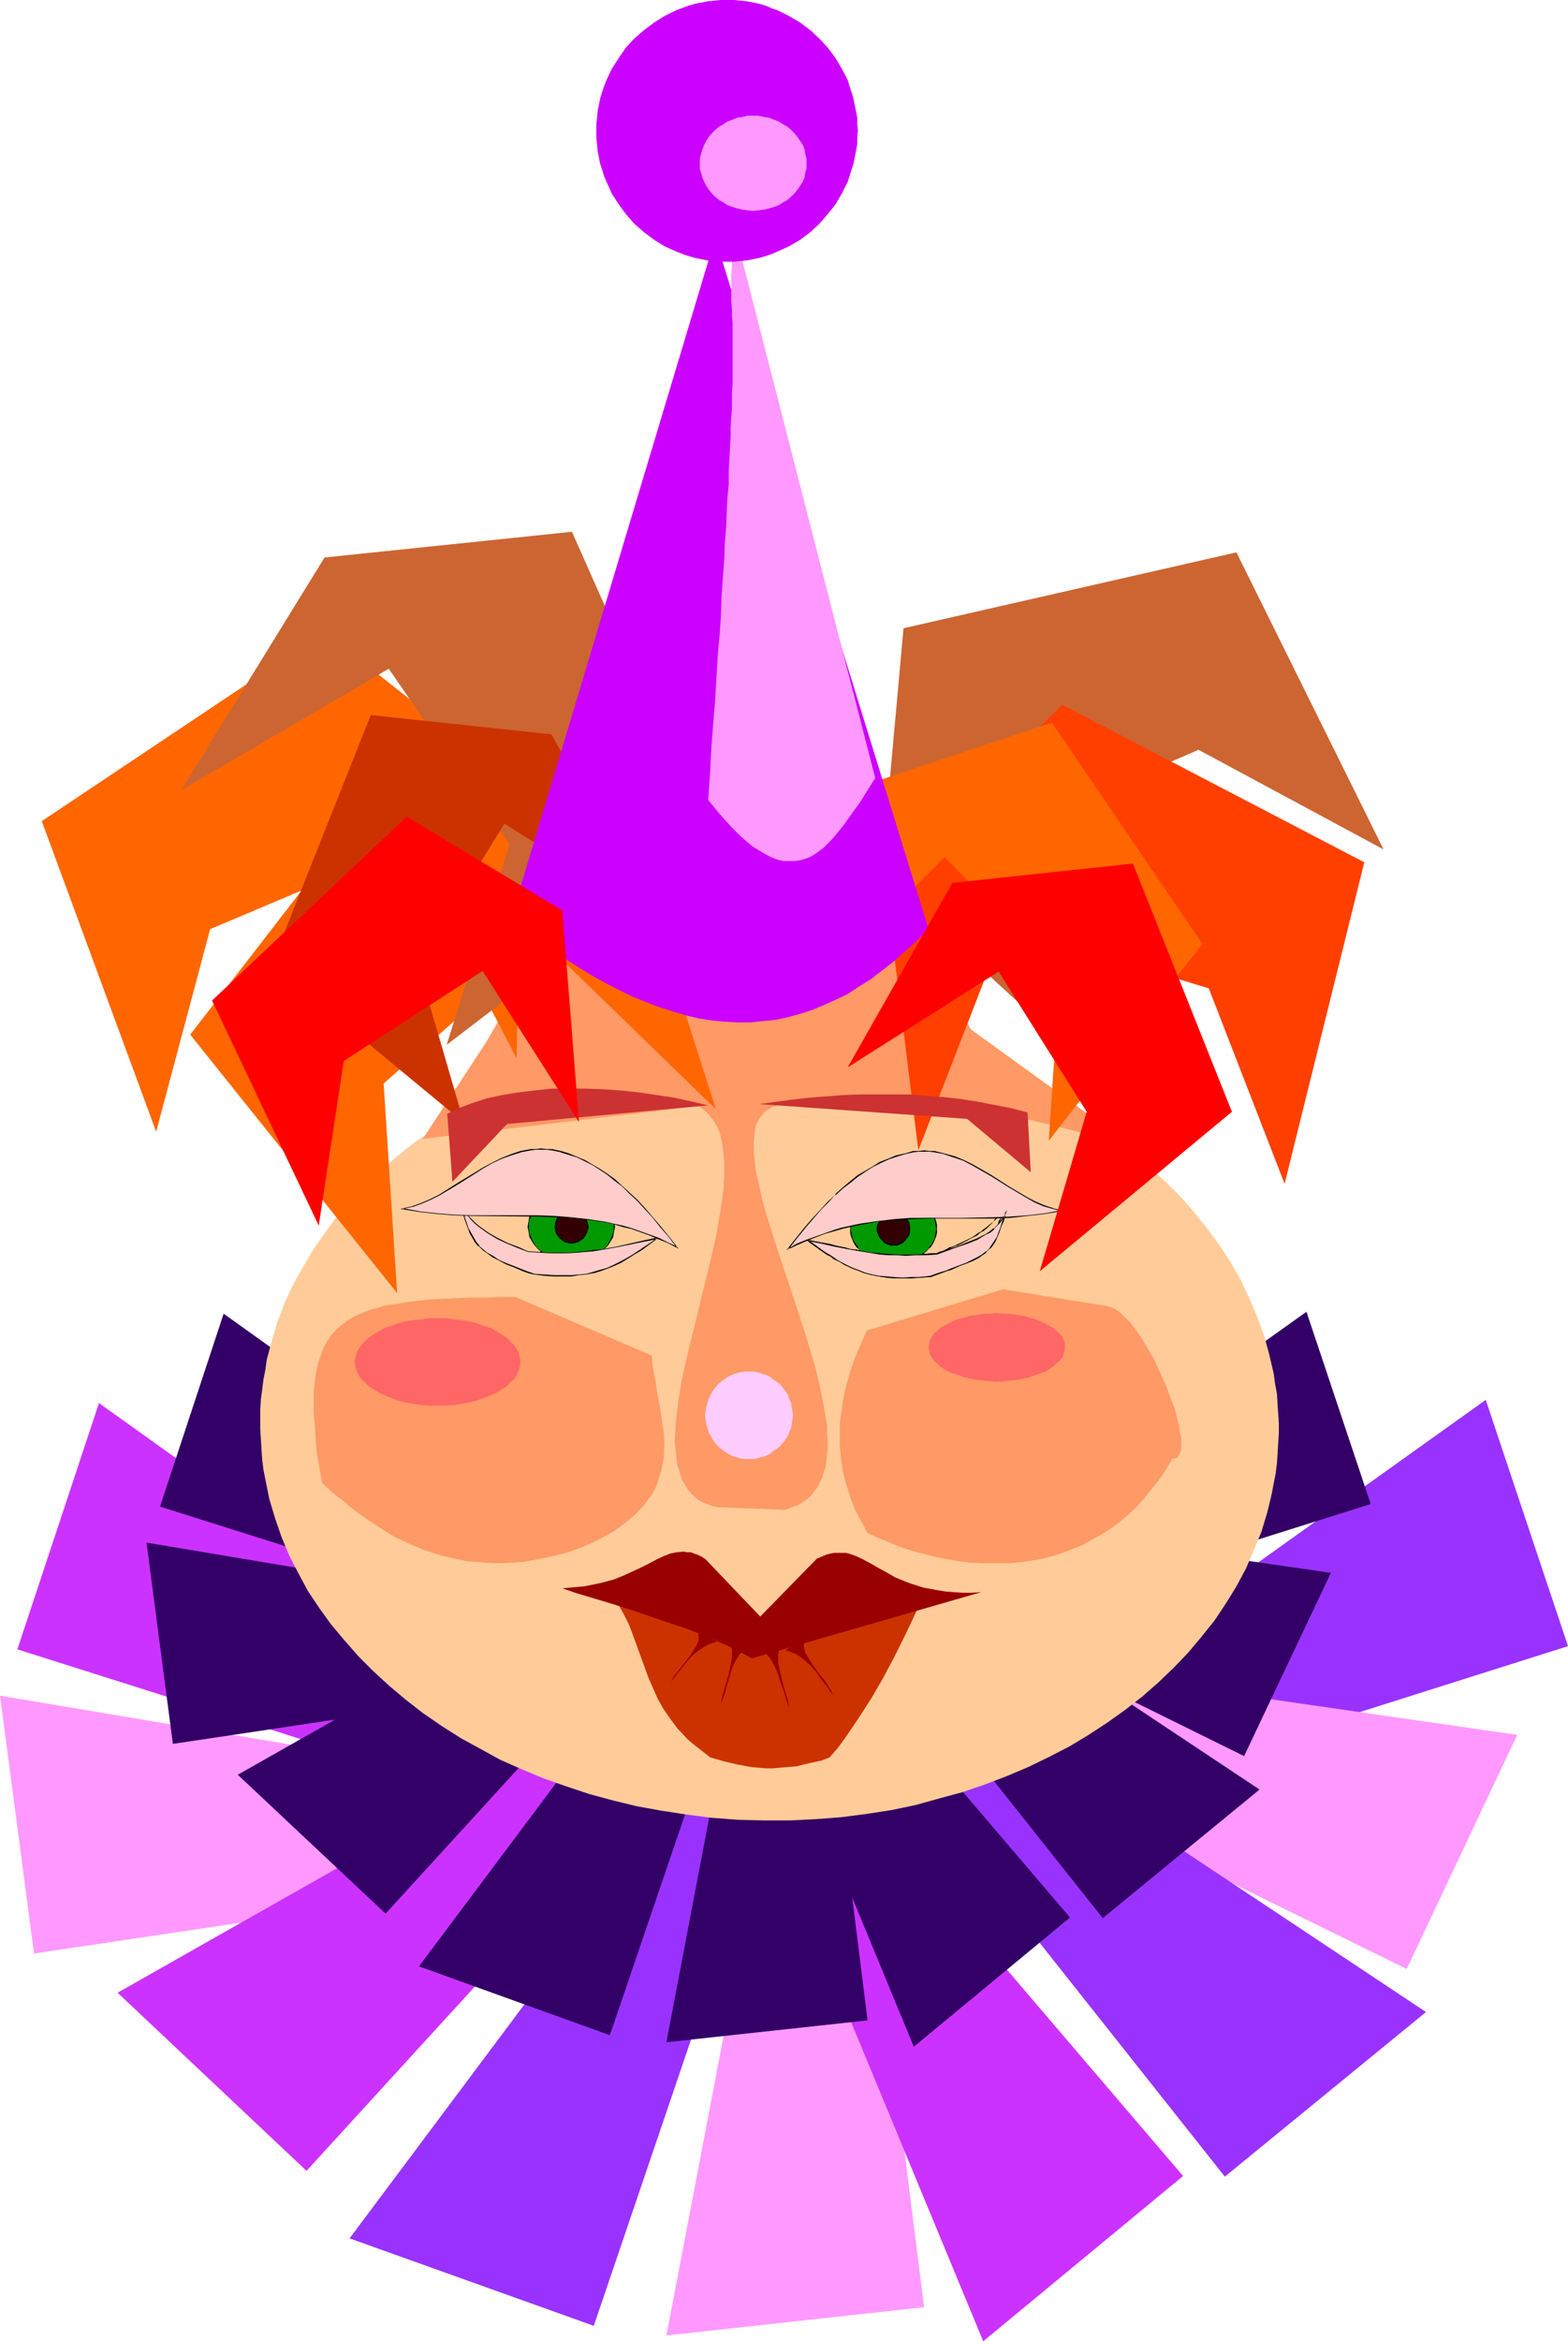 <?xml version="1.0" encoding="UTF-8" standalone="no"?>
<svg
   version="1.0"
   width="104.324mm"
   height="155.668mm"
   id="svg70"
   sodipodi:docname="Clown 71.wmf"
   xmlns:inkscape="http://www.inkscape.org/namespaces/inkscape"
   xmlns:sodipodi="http://sodipodi.sourceforge.net/DTD/sodipodi-0.dtd"
   xmlns="http://www.w3.org/2000/svg"
   xmlns:svg="http://www.w3.org/2000/svg">
  <sodipodi:namedview
     id="namedview70"
     pagecolor="#ffffff"
     bordercolor="#000000"
     borderopacity="0.25"
     inkscape:showpageshadow="2"
     inkscape:pageopacity="0.0"
     inkscape:pagecheckerboard="0"
     inkscape:deskcolor="#d1d1d1"
     inkscape:document-units="mm" />
  <defs
     id="defs1">
    <pattern
       id="WMFhbasepattern"
       patternUnits="userSpaceOnUse"
       width="6"
       height="6"
       x="0"
       y="0" />
  </defs>
  <path
     style="fill:#cc32ff;fill-opacity:1;fill-rule:evenodd;stroke:none"
     d="M 145.276,438.558 24.886,352.592 4.363,414.481 135.095,455.849 Z"
     id="path1" />
  <path
     style="fill:#9932ff;fill-opacity:1;fill-rule:evenodd;stroke:none"
     d="m 253.223,437.75 120.39,-85.966 20.684,61.889 -130.732,41.367 z"
     id="path2" />
  <path
     style="fill:#9932ff;fill-opacity:1;fill-rule:evenodd;stroke:none"
     d="M 176.464,444.052 87.909,562.499 149.316,584.475 193.432,454.717 Z"
     id="path3" />
  <path
     style="fill:#ff99ff;fill-opacity:1;fill-rule:evenodd;stroke:none"
     d="M 145.922,450.678 0,426.116 8.565,490.914 144.145,470.715 Z"
     id="path4" />
  <path
     style="fill:#ff99ff;fill-opacity:1;fill-rule:evenodd;stroke:none"
     d="M 235.124,414.804 381.531,435.973 353.736,494.792 230.599,434.357 Z"
     id="path5" />
  <path
     style="fill:#ff99ff;fill-opacity:1;fill-rule:evenodd;stroke:none"
     d="m 195.371,441.467 -27.795,145.432 64.8,-7.11 -17.129,-136.06 z"
     id="path6" />
  <path
     style="fill:#cc32ff;fill-opacity:1;fill-rule:evenodd;stroke:none"
     d="M 158.365,427.732 29.572,500.771 77.082,545.532 169.515,444.376 Z"
     id="path7" />
  <path
     style="fill:#9932ff;fill-opacity:1;fill-rule:evenodd;stroke:none"
     d="m 235.285,423.692 123.299,81.927 -50.58,41.367 -85.162,-107.458 z"
     id="path8" />
  <path
     style="fill:#cc32ff;fill-opacity:1;fill-rule:evenodd;stroke:none"
     d="m 190.685,451.809 56.559,136.544 50.257,-41.529 -89.04,-104.226 z"
     id="path9" />
  <path
     style="fill:#320066;fill-opacity:1;fill-rule:evenodd;stroke:none"
     d="M 150.285,397.353 56.236,330.131 40.238,378.608 142.205,410.765 Z"
     id="path10" />
  <path
     style="fill:#320066;fill-opacity:1;fill-rule:evenodd;stroke:none"
     d="m 234.477,396.706 94.05,-67.06 16.16,48.316 -102.129,32.157 z"
     id="path11" />
  <path
     style="fill:#320066;fill-opacity:1;fill-rule:evenodd;stroke:none"
     d="m 174.525,401.716 -69.164,92.43 47.994,17.29 34.582,-101.479 z"
     id="path12" />
  <path
     style="fill:#320066;fill-opacity:1;fill-rule:evenodd;stroke:none"
     d="M 150.77,406.725 36.844,387.657 43.47,438.235 149.316,422.399 Z"
     id="path13" />
  <path
     style="fill:#320066;fill-opacity:1;fill-rule:evenodd;stroke:none"
     d="m 220.418,378.77 114.249,16.482 -21.816,46.053 -95.989,-47.346 z"
     id="path14" />
  <path
     style="fill:#320066;fill-opacity:1;fill-rule:evenodd;stroke:none"
     d="m 189.23,399.615 -21.654,113.599 50.58,-5.494 -13.251,-106.327 z"
     id="path15" />
  <path
     style="fill:#320066;fill-opacity:1;fill-rule:evenodd;stroke:none"
     d="M 160.466,388.95 59.791,445.991 96.958,480.895 169.192,401.877 Z"
     id="path16" />
  <path
     style="fill:#320066;fill-opacity:1;fill-rule:evenodd;stroke:none"
     d="m 220.418,385.718 96.312,63.99 -39.43,32.318 -66.578,-83.866 z"
     id="path17" />
  <path
     style="fill:#320066;fill-opacity:1;fill-rule:evenodd;stroke:none"
     d="m 185.675,407.533 44.116,106.812 39.268,-32.48 -69.487,-81.442 z"
     id="path18" />
  <path
     style="fill:#ffcc99;fill-opacity:1;fill-rule:evenodd;stroke:none"
     d="m 65.447,356.793 v 2.424 l 0.162,2.585 0.162,2.585 0.162,2.424 0.323,2.585 0.485,2.424 0.97,4.848 1.454,4.848 1.616,4.686 1.939,4.686 2.262,4.363 2.424,4.525 2.909,4.363 2.909,4.04 3.394,4.04 3.555,4.04 3.717,3.717 4.04,3.717 4.04,3.393 4.363,3.393 4.686,3.232 4.848,3.07 5.01,2.747 5.01,2.747 5.494,2.424 5.494,2.262 5.494,1.939 5.817,1.939 5.979,1.616 5.979,1.454 6.302,1.131 6.302,0.97 6.302,0.808 6.464,0.485 6.625,0.162 h 6.625 l 6.464,-0.323 6.302,-0.485 6.302,-0.808 6.302,-0.97 6.141,-1.293 5.817,-1.616 5.979,-1.616 5.656,-1.939 5.494,-2.101 5.333,-2.262 5.333,-2.585 5.01,-2.585 4.848,-2.909 4.686,-3.07 4.525,-3.232 4.363,-3.393 4.04,-3.555 3.878,-3.717 3.555,-3.717 3.394,-4.04 3.232,-4.04 2.909,-4.363 2.586,-4.201 2.424,-4.525 1.939,-4.525 1.939,-4.686 1.454,-4.848 1.131,-4.686 0.485,-2.585 0.485,-2.424 0.323,-2.585 0.162,-2.424 0.162,-2.585 0.162,-2.585 v -2.424 l -0.162,-2.585 -0.162,-2.424 -0.162,-2.585 -0.485,-2.585 -0.323,-2.424 -1.131,-4.848 -1.293,-4.686 -1.778,-4.848 -1.939,-4.525 -2.101,-4.525 -2.586,-4.525 -2.747,-4.201 -3.07,-4.201 -3.232,-4.04 -3.555,-4.04 -3.717,-3.717 -4.04,-3.555 -4.202,-3.555 -4.363,-3.393 -4.686,-3.07 -4.686,-3.07 -5.01,-2.909 -5.171,-2.585 -5.333,-2.424 -5.494,-2.262 -5.656,-2.101 -5.656,-1.778 -5.979,-1.778 -6.141,-1.293 -6.141,-1.293 -6.302,-0.97 -6.302,-0.646 -6.464,-0.485 -6.625,-0.323 -6.625,0.162 -6.464,0.323 -6.302,0.485 -6.302,0.808 -6.302,0.97 -6.141,1.293 -5.979,1.454 -5.817,1.616 -5.656,1.939 -5.494,2.262 -5.494,2.262 -5.171,2.424 -5.171,2.747 -4.848,2.909 -4.686,3.07 -4.525,3.07 -4.202,3.393 -4.04,3.555 -3.878,3.717 -3.717,3.878 -3.394,3.878 -3.07,4.201 -2.909,4.201 -2.586,4.363 -2.424,4.363 -2.101,4.525 -1.778,4.686 -1.454,4.848 -1.293,4.848 -0.323,2.424 -0.485,2.424 -0.323,2.585 -0.323,2.424 -0.162,2.585 z"
     id="path19" />
  <path
     style="fill:#000000;fill-opacity:1;fill-rule:evenodd;stroke:none"
     d="m 224.782,304.438 h -0.808 l -0.162,0.162 h -0.323 -0.162 -0.162 l -0.162,0.162 h -0.162 l -0.162,0.162 h -0.162 l -0.323,0.162 -0.162,0.323 -0.323,0.323 -0.485,0.485 -0.162,0.323 -0.162,0.162 v 0.162 l -0.162,0.162 -0.162,0.162 v 0.323 0.162 0.323 l -0.162,0.162 v 0.646 h 0.323 v -0.646 -0.162 -0.323 l 0.162,-0.162 v -0.162 l 0.162,-0.162 v -0.162 l 0.162,-0.162 v -0.162 l 0.162,-0.485 0.485,-0.323 v -0.162 l 0.162,-0.162 0.323,-0.162 0.162,-0.162 h 0.162 l 0.162,-0.162 0.323,-0.162 h 0.162 0.162 l 0.162,-0.162 h 0.162 0.162 0.808 z"
     id="path20" />
  <path
     style="fill:#000000;fill-opacity:1;fill-rule:evenodd;stroke:none"
     d="m 220.418,308.801 v 0.485 l 0.162,0.162 v 0.323 0.162 0.323 l 0.162,0.162 0.162,0.162 v 0.162 l 0.162,0.162 v 0.162 l 0.485,0.485 0.162,0.162 0.162,0.162 h 0.162 l 0.162,0.323 0.323,0.162 h 0.162 l 0.323,0.323 h 0.162 0.162 l 0.162,0.162 h 0.323 0.485 l 0.323,0.162 h 0.162 v -0.323 0 h -0.485 -0.485 l -0.162,-0.162 h -0.162 -0.323 v -0.162 l -0.485,-0.162 h -0.162 l -0.162,-0.162 -0.323,-0.323 -0.162,-0.162 v 0 l -0.162,-0.162 -0.323,-0.485 -0.162,-0.162 v -0.162 l -0.162,-0.162 v -0.162 l -0.162,-0.162 v -0.162 l -0.162,-0.162 v -0.323 -0.162 -0.485 z"
     id="path21" />
  <path
     style="fill:#000000;fill-opacity:1;fill-rule:evenodd;stroke:none"
     d="m 224.782,313.002 v 0 l 0.162,-0.162 h 0.485 0.323 l 0.162,-0.162 h 0.162 0.323 l 0.323,-0.323 0.323,-0.162 0.323,-0.323 0.162,-0.162 0.323,-0.162 v -0.162 l 0.162,-0.162 0.162,-0.162 v -0.162 l 0.162,-0.162 0.162,-0.323 0.162,-0.162 v -0.485 l 0.162,-0.323 v -0.323 -0.323 0 h -0.162 v 0 l -0.162,0.162 v 0.485 0.162 l -0.162,0.485 v 0.162 l -0.323,0.323 v 0.162 l -0.162,0.162 v 0.162 l -0.162,0.162 -0.162,0.162 v 0.162 h -0.162 l -0.485,0.485 -0.323,0.162 -0.323,0.162 -0.162,0.162 h -0.162 -0.323 l -0.162,0.162 h -0.646 -0.162 0.162 z"
     id="path22" />
  <path
     style="fill:#000000;fill-opacity:1;fill-rule:evenodd;stroke:none"
     d="m 228.822,308.801 v 0 -0.323 -0.485 l -0.162,-0.323 -0.162,-0.646 -0.162,-0.162 v -0.162 l -0.162,-0.162 -0.323,-0.485 -0.808,-0.97 -0.323,-0.162 -0.162,-0.162 h -0.162 l -0.323,-0.162 h -0.162 -0.323 -0.162 l -0.162,-0.162 h -0.485 v 0.323 h 0.485 0.162 0.162 l 0.323,0.162 h 0.162 0.162 l 0.162,0.162 0.162,0.162 0.323,0.162 0.808,0.646 0.323,0.646 v 0.162 l 0.162,0.162 0.162,0.162 0.162,0.485 v 0.323 0.485 l 0.162,0.323 v 0 z"
     id="path23" />
  <path
     style="fill:#000000;fill-opacity:1;fill-rule:evenodd;stroke:none"
     d="m 203.128,311.871 h 0.808 l 0.808,0.323 4.363,0.808 0.97,0.162 0.808,0.162 0.808,0.162 0.97,0.323 0.808,0.162 0.97,0.162 0.808,0.162 1.939,0.323 0.97,0.162 0.97,0.162 h 0.97 l 1.131,0.162 0.97,0.162 h 1.131 0.97 l 1.293,0.162 h 3.394 1.293 1.131 l 1.454,-0.162 h 1.293 1.454 v -0.323 h -1.454 l -1.293,0.162 h -1.454 -1.131 l -1.293,0.162 h -3.394 l -1.293,-0.162 h -0.97 l -1.131,-0.162 -0.97,-0.162 h -1.131 l -0.97,-0.162 -0.97,-0.162 h -0.97 l -1.939,-0.485 h -0.808 l -0.97,-0.162 -0.808,-0.323 -0.97,-0.162 -0.808,-0.162 -0.808,-0.162 -0.97,-0.323 -4.363,-0.808 -0.808,-0.162 -0.808,-0.162 z"
     id="path24" />
  <path
     style="fill:#000000;fill-opacity:1;fill-rule:evenodd;stroke:none"
     d="m 235.77,315.264 0.485,-0.485 0.646,-0.162 0.646,-0.323 0.646,-0.162 0.646,-0.323 0.646,-0.323 0.646,-0.323 0.646,-0.162 1.939,-0.97 0.646,-0.323 0.485,-0.323 0.646,-0.323 0.646,-0.323 0.646,-0.323 0.485,-0.485 0.485,-0.323 0.646,-0.323 0.97,-0.808 0.485,-0.485 0.485,-0.485 0.485,-0.485 0.485,-0.485 0.485,-0.485 0.323,-0.485 0.323,-0.485 0.485,-0.485 0.323,-0.646 0.646,-0.97 -0.323,-0.162 -0.646,0.97 -0.323,0.646 -0.323,0.485 -0.323,0.485 -0.485,0.646 -0.323,0.323 -0.323,0.646 -0.485,0.323 -0.646,0.485 -0.323,0.323 -1.131,0.808 -0.485,0.485 -0.646,0.323 -0.485,0.323 -0.646,0.485 -0.485,0.323 -0.646,0.323 -0.646,0.323 -0.646,0.323 -1.778,0.808 -0.646,0.323 -0.808,0.323 -0.646,0.162 -0.485,0.323 -0.646,0.323 -0.808,0.323 -0.646,0.162 -0.485,0.323 z"
     id="path25" />
  <path
     style="fill:#000000;fill-opacity:1;fill-rule:evenodd;stroke:none"
     d="m 252.576,302.822 -0.323,0.808 -0.323,0.808 -0.162,0.97 -0.162,0.808 -0.485,0.646 -0.162,0.808 -0.162,0.646 -0.323,0.808 -0.323,0.485 -0.162,0.646 -0.323,0.646 -0.323,0.485 -0.323,0.485 -0.485,0.646 -0.323,0.485 -0.323,0.485 -0.485,0.323 -0.485,0.485 -0.485,0.485 -0.646,0.485 -0.646,0.323 -0.646,0.485 -0.808,0.323 -0.808,0.646 -0.808,0.323 -1.131,0.485 -0.808,0.323 -1.131,0.485 -2.424,0.97 -1.293,0.485 -1.293,0.485 0.162,0.323 1.293,-0.646 1.293,-0.485 2.424,-0.97 0.97,-0.323 0.97,-0.485 0.97,-0.485 0.97,-0.323 0.808,-0.485 0.646,-0.485 0.808,-0.485 0.646,-0.323 0.485,-0.485 0.646,-0.485 0.485,-0.485 0.485,-0.485 0.485,-0.485 0.323,-0.485 0.323,-0.485 0.323,-0.485 0.323,-0.646 0.323,-0.485 0.323,-0.646 0.323,-0.646 0.162,-0.646 0.323,-0.808 0.162,-0.646 0.323,-0.808 0.162,-0.646 0.323,-0.97 0.323,-0.808 0.323,-0.808 z"
     id="path26" />
  <path
     style="fill:#000000;fill-opacity:1;fill-rule:evenodd;stroke:none"
     d="m 233.993,320.597 h -1.293 l -1.293,0.162 -1.131,0.162 h -1.293 -1.131 -1.131 -0.97 -0.97 -1.131 l -0.808,-0.162 -0.97,-0.162 -0.97,-0.162 -0.808,-0.162 -0.97,-0.162 -0.97,-0.162 -0.646,-0.323 -0.97,-0.162 -0.808,-0.323 -0.808,-0.485 -0.808,-0.323 -0.808,-0.323 -0.808,-0.485 -0.97,-0.485 -0.808,-0.485 -0.97,-0.485 -0.808,-0.485 -0.97,-0.646 -1.778,-1.293 -0.97,-0.646 -1.131,-0.646 -0.97,-0.808 v 0.323 l 0.808,0.646 1.131,0.646 0.97,0.808 1.778,1.293 0.97,0.485 0.808,0.646 0.97,0.485 0.808,0.323 0.97,0.646 0.808,0.323 0.808,0.485 0.808,0.323 0.97,0.323 0.808,0.323 0.808,0.323 0.808,0.162 0.808,0.162 1.131,0.323 0.808,0.162 0.97,0.162 h 0.97 l 0.808,0.162 h 1.131 0.97 l 0.97,0.162 1.131,-0.162 1.131,0.162 1.293,-0.162 h 1.131 l 1.293,-0.162 h 1.293 z"
     id="path27" />
  <path
     style="fill:#009900;fill-opacity:1;fill-rule:evenodd;stroke:none"
     d="m 224.782,300.075 h 0.97 l 1.131,0.162 1.131,0.162 0.97,0.323 0.808,0.323 1.778,0.97 0.808,0.485 0.646,0.646 0.646,0.808 0.485,0.646 0.485,0.808 0.485,0.808 0.162,0.808 0.162,0.808 v 0.97 0.97 l -0.162,0.808 -0.162,0.808 -0.485,0.808 -0.485,0.808 -0.485,0.646 -0.646,0.646 -0.646,0.646 -0.808,0.485 -0.808,0.646 -0.97,0.323 -0.808,0.485 -0.97,0.162 -1.131,0.323 h -1.131 l -0.97,0.162 -1.131,-0.162 h -1.131 l -1.131,-0.323 -0.97,-0.162 -0.808,-0.485 -0.97,-0.323 -0.808,-0.646 -0.808,-0.485 -0.646,-0.646 -0.646,-0.646 -0.485,-0.646 -0.485,-0.808 -0.485,-0.808 -0.162,-0.808 -0.162,-0.808 v -0.97 -0.97 l 0.162,-0.808 0.162,-0.808 0.485,-0.808 0.485,-0.808 0.485,-0.646 0.646,-0.808 0.646,-0.646 0.808,-0.485 1.778,-0.97 0.808,-0.323 0.97,-0.323 1.131,-0.162 1.131,-0.162 z"
     id="path28" />
  <path
     style="fill:#000000;fill-opacity:1;fill-rule:evenodd;stroke:none"
     d="m 224.782,300.075 0.97,0.162 h 1.131 l 1.131,0.323 h -0.162 l 0.97,0.323 0.97,0.323 1.778,0.97 0.646,0.485 v 0 l 0.808,0.646 0.646,0.646 h -0.162 l 0.646,0.646 0.323,0.808 0.485,0.808 0.162,0.808 v 0 l 0.162,0.808 0.162,0.97 -0.162,0.97 -0.162,0.808 v 0 l -0.162,0.808 -0.485,0.808 -0.323,0.646 -0.646,0.646 h 0.162 l -0.646,0.808 -0.808,0.646 v -0.162 l -0.646,0.646 -0.97,0.485 -0.808,0.485 -0.97,0.323 -0.97,0.323 h 0.162 l -1.131,0.162 -1.131,0.162 h -0.97 -1.131 l -1.131,-0.162 -1.131,-0.162 h 0.162 l -0.97,-0.323 -0.97,-0.323 -0.808,-0.485 -0.97,-0.485 -0.646,-0.646 v 0.162 l -0.808,-0.646 -0.646,-0.808 h 0.162 l -0.485,-0.646 -0.485,-0.646 -0.485,-0.808 -0.162,-0.808 v 0 l -0.162,-0.808 -0.162,-0.97 0.162,-0.97 0.162,-0.808 v 0 l 0.162,-0.808 0.485,-0.808 0.485,-0.808 0.485,-0.646 h -0.162 l 0.646,-0.646 0.808,-0.646 v 0 l 0.646,-0.485 1.778,-0.97 0.97,-0.323 0.97,-0.323 h -0.162 l 1.131,-0.323 h 1.131 l 1.131,-0.162 v -0.162 h -1.131 l -1.131,0.162 -1.131,0.162 v 0 l -0.97,0.323 -0.97,0.323 -1.616,0.97 -0.808,0.646 v 0 l -0.646,0.646 -0.646,0.646 h -0.162 l -0.485,0.808 -0.485,0.646 -0.323,0.808 -0.323,0.97 v 0 l -0.162,0.808 v 0.97 0.97 l 0.162,0.808 v 0 l 0.323,0.808 0.323,0.808 0.485,0.808 0.485,0.646 h 0.162 l 0.646,0.808 0.646,0.485 v 0.162 l 0.808,0.485 0.808,0.485 0.808,0.485 0.97,0.323 0.97,0.323 v 0 l 1.131,0.162 1.131,0.162 1.131,0.162 0.97,-0.162 1.131,-0.162 1.131,-0.162 v 0 l 0.97,-0.323 0.97,-0.323 0.808,-0.485 0.808,-0.485 0.808,-0.485 v -0.162 l 0.646,-0.485 0.646,-0.808 h 0.162 l 0.485,-0.646 0.485,-0.808 0.323,-0.808 0.323,-0.808 v 0 l 0.162,-0.808 v -0.97 -0.97 l -0.162,-0.808 v 0 l -0.323,-0.97 -0.323,-0.808 -0.485,-0.646 -0.485,-0.808 h -0.162 l -0.646,-0.646 -0.646,-0.646 v 0 l -0.808,-0.646 -1.616,-0.97 -0.97,-0.323 -0.97,-0.323 v 0 l -1.131,-0.162 -1.131,-0.162 h -0.97 z"
     id="path29" />
  <path
     style="fill:#320000;fill-opacity:1;fill-rule:evenodd;stroke:none"
     d="m 224.782,304.599 h -0.808 l -0.808,0.323 -0.808,0.485 -0.485,0.485 -0.646,0.485 -0.323,0.808 -0.323,0.808 v 0.808 0.808 l 0.323,0.808 0.323,0.646 0.646,0.646 0.485,0.485 0.808,0.323 0.808,0.323 h 0.808 0.808 l 0.808,-0.323 0.646,-0.323 0.485,-0.485 0.485,-0.646 0.485,-0.646 0.162,-0.808 0.162,-0.808 -0.162,-0.808 -0.162,-0.808 -0.485,-0.808 -0.485,-0.485 -0.485,-0.485 -0.646,-0.485 -0.808,-0.323 z"
     id="path30" />
  <path
     style="fill:#000000;fill-opacity:1;fill-rule:evenodd;stroke:none"
     d="m 224.782,304.438 -0.808,0.162 -0.97,0.162 -0.646,0.485 -1.131,1.131 -0.323,0.808 -0.323,0.808 -0.162,0.808 0.162,0.808 0.323,0.808 0.323,0.646 1.131,1.293 0.646,0.323 0.97,0.323 h 0.808 0.808 l 0.808,-0.323 0.646,-0.323 0.646,-0.646 v 0 l 0.485,-0.646 0.485,-0.646 0.162,-0.808 v -0.808 -0.808 l -0.162,-0.808 -0.485,-0.808 -0.485,-0.485 v 0 l -0.646,-0.646 -0.646,-0.485 -0.808,-0.162 -0.808,-0.162 v 0.323 h 0.808 -0.162 l 0.808,0.323 0.646,0.323 v 0 l 0.646,0.485 v 0 l 0.485,0.646 0.323,0.646 0.323,0.808 v 0 0.808 0.808 0 l -0.323,0.646 -0.323,0.808 -0.485,0.485 v 0 l -0.646,0.646 v -0.162 l -0.646,0.323 -0.808,0.323 h 0.162 -0.808 -0.808 v 0 l -0.808,-0.323 -0.646,-0.323 v 0.162 l -0.646,-0.646 -0.485,-0.485 v 0 l -0.323,-0.808 -0.323,-0.646 v 0 -0.808 -0.808 0 l 0.323,-0.808 0.323,-0.646 v 0 l 0.485,-0.646 0.646,-0.485 v 0 l 0.646,-0.323 0.808,-0.323 v 0 h 0.808 z"
     id="path31" />
  <path
     style="fill:#ffcccc;fill-opacity:1;fill-rule:evenodd;stroke:none"
     d="m 198.118,313.81 2.424,-1.131 2.262,-0.97 2.262,-0.97 2.262,-0.808 2.262,-0.646 2.262,-0.646 2.101,-0.485 2.262,-0.485 4.363,-0.646 4.202,-0.485 4.202,-0.323 4.202,-0.162 h 8.403 8.241 l 4.202,-0.162 4.363,-0.323 4.202,-0.646 4.525,-0.646 -2.424,-0.485 -2.262,-0.808 -2.262,-0.97 -2.262,-1.131 -4.363,-2.747 -4.363,-2.747 -2.262,-1.293 -2.262,-1.293 -2.262,-1.131 -2.424,-0.97 -2.424,-0.808 -2.586,-0.485 -1.293,-0.162 h -1.293 -1.293 l -1.454,0.162 -2.101,0.485 -2.101,0.646 -2.101,0.808 -1.939,0.808 -1.939,0.97 -1.939,1.131 -1.778,1.293 -1.939,1.454 -1.778,1.616 -1.939,1.616 -1.778,1.939 -1.939,1.939 -1.939,2.262 -2.101,2.262 -2.101,2.585 z"
     id="path32" />
  <path
     style="fill:#000000;fill-opacity:1;fill-rule:evenodd;stroke:none"
     d="m 197.795,314.133 2.747,-1.293 2.262,-0.97 2.424,-0.97 2.101,-0.808 2.262,-0.646 2.262,-0.646 v 0 l 2.101,-0.485 2.262,-0.485 4.363,-0.808 4.202,-0.323 4.202,-0.323 4.202,-0.162 h 8.403 8.241 l 4.202,-0.162 4.363,-0.485 4.202,-0.485 5.01,-0.808 -2.909,-0.646 h 0.162 l -2.424,-0.808 -2.262,-0.97 -2.101,-1.131 -4.363,-2.585 -4.525,-2.909 -2.262,-1.293 -2.262,-1.293 -2.262,-1.131 -2.424,-0.97 -2.424,-0.646 v 0 l -2.586,-0.646 h -1.293 l -1.293,-0.162 -1.293,0.162 h -1.454 l -2.101,0.646 h -0.162 l -2.101,0.485 -1.939,0.808 -2.101,0.808 -1.778,1.131 -1.939,1.131 -1.939,1.131 -1.778,1.454 -1.939,1.616 -1.778,1.616 v 0.162 l -1.939,1.778 -1.939,2.101 -1.939,2.101 v 0 l -2.101,2.424 -1.939,2.424 -2.424,3.07 0.485,-0.162 2.101,-2.747 2.101,-2.585 1.939,-2.262 v 0 l 1.939,-2.262 1.939,-1.939 1.778,-1.939 v 0.162 l 1.939,-1.778 1.939,-1.454 1.778,-1.454 1.939,-1.293 1.778,-1.131 1.939,-0.97 2.101,-0.97 1.939,-0.646 2.101,-0.646 v 0 l 2.101,-0.485 1.454,-0.162 h 1.293 1.293 l 1.293,0.162 2.586,0.485 h -0.162 l 2.424,0.808 2.424,0.808 2.424,1.293 2.262,1.293 2.262,1.293 4.363,2.747 4.363,2.585 2.262,1.293 2.262,0.97 2.262,0.646 v 0 l 2.424,0.646 v -0.323 l -4.525,0.808 -4.202,0.485 -4.363,0.323 -4.202,0.162 -8.241,0.162 h -8.403 -4.202 l -4.202,0.323 -4.202,0.485 -4.363,0.646 -2.262,0.485 -2.101,0.485 h -0.162 l -2.101,0.646 -2.262,0.808 -2.262,0.808 -2.262,0.808 -2.424,0.97 -2.262,1.293 0.162,0.162 z"
     id="path33" />
  <path
     style="fill:#ffcccc;fill-opacity:1;fill-rule:evenodd;stroke:none"
     d="m 203.128,311.709 3.394,0.646 3.555,0.808 3.555,0.808 3.717,0.646 1.939,0.162 1.939,0.323 2.101,0.162 2.262,0.162 h 2.262 2.424 l 2.586,-0.162 2.747,-0.162 5.171,-1.778 2.586,-0.97 2.424,-0.97 2.101,-1.131 1.131,-0.646 0.808,-0.808 0.97,-0.808 0.646,-0.808 0.808,-1.131 0.485,-1.131 -0.485,1.778 -0.485,1.616 -0.646,1.454 -0.485,1.131 -0.485,0.97 -0.646,1.131 -0.646,0.808 -0.808,0.808 -0.97,0.646 -1.131,0.808 -1.454,0.646 -1.454,0.646 -1.778,0.808 -2.101,0.808 -1.131,0.323 -1.293,0.485 -1.293,0.485 -1.454,0.485 -2.586,0.162 -2.262,0.162 h -2.262 -2.101 l -1.939,-0.162 -1.778,-0.162 -1.778,-0.485 -1.778,-0.323 -1.778,-0.646 -1.616,-0.808 -1.616,-0.808 -1.778,-0.808 -1.778,-1.131 -1.778,-1.293 -1.939,-1.293 z"
     id="path34" />
  <path
     style="fill:#000000;fill-opacity:1;fill-rule:evenodd;stroke:none"
     d="m 203.128,311.548 v 0.323 l 3.394,0.646 3.555,0.808 3.555,0.646 3.717,0.646 1.939,0.323 1.939,0.323 2.101,0.162 h 2.262 l 2.262,0.162 2.424,-0.162 h 2.586 l 2.747,-0.162 5.333,-1.939 2.424,-0.808 2.424,-0.97 2.101,-1.293 1.131,-0.485 0.97,-0.808 v -0.162 l 0.808,-0.808 v 0 l 0.808,-0.808 0.646,-0.97 0.646,-1.131 -0.323,-0.162 -0.485,1.778 -0.485,1.616 -0.485,1.293 -0.485,1.293 -0.646,0.97 -0.646,0.97 -0.646,0.97 v 0 l -0.808,0.808 v -0.162 l -0.97,0.808 -1.131,0.646 -1.293,0.646 -1.616,0.808 -1.778,0.646 -2.101,0.808 -1.131,0.485 -1.131,0.323 -1.454,0.485 -1.293,0.485 v 0 l -2.586,0.323 h -2.262 l -2.262,0.162 -2.101,-0.162 -1.939,-0.162 -1.778,-0.162 -1.778,-0.323 v 0 l -1.778,-0.485 -1.616,-0.646 -1.778,-0.646 -1.616,-0.808 -1.778,-0.97 -1.616,-1.131 -1.939,-1.131 -1.939,-1.454 -2.101,-1.454 h -0.485 l 2.424,1.778 1.939,1.293 1.939,1.131 1.778,1.131 1.616,0.97 1.778,0.808 1.616,0.646 1.616,0.646 1.778,0.485 h 0.162 l 1.778,0.323 1.778,0.323 1.939,0.162 h 2.101 2.262 l 2.262,-0.162 2.586,-0.162 1.454,-0.485 1.293,-0.485 1.293,-0.485 1.131,-0.323 2.101,-0.97 1.778,-0.646 1.616,-0.646 1.293,-0.646 1.131,-0.808 0.97,-0.646 v -0.162 l 0.808,-0.808 h 0.162 l 0.646,-0.808 0.646,-0.97 0.485,-1.131 0.485,-1.131 0.485,-1.454 0.646,-1.454 0.808,-2.909 -1.131,2.101 -0.646,0.97 -0.808,0.97 v 0 l -0.808,0.808 v -0.162 l -0.97,0.808 -0.97,0.646 -2.262,1.131 -2.424,0.97 -2.424,0.97 -5.171,1.778 v 0 l -2.747,0.162 -2.586,0.162 h -2.424 -2.262 l -2.262,-0.162 -2.101,-0.162 -1.939,-0.162 -1.939,-0.323 -3.717,-0.646 -3.555,-0.808 -3.555,-0.646 -3.878,-0.808 z"
     id="path35" />
  <path
     style="fill:#cc3200;fill-opacity:1;fill-rule:evenodd;stroke:none"
     d="m 153.84,400.584 1.616,2.585 1.454,2.585 1.293,2.585 0.97,2.585 1.939,5.333 1.939,5.333 1.131,2.585 1.131,2.585 1.454,2.585 1.778,2.585 1.939,2.585 1.131,1.131 1.131,1.293 1.293,1.131 1.454,1.131 1.454,1.131 1.616,1.293 3.394,0.97 3.394,0.808 3.555,0.646 1.778,0.162 1.778,0.162 h 1.939 l 1.778,-0.162 2.101,-0.162 1.939,-0.162 1.939,-0.485 2.101,-0.485 2.262,-0.485 2.101,-0.808 2.101,-2.424 1.778,-2.424 3.394,-5.009 3.232,-5.009 2.909,-5.009 2.586,-4.848 2.424,-4.848 2.262,-4.686 2.101,-4.525 h -0.323 -0.323 l -0.485,0.162 h -0.646 l -0.646,0.162 -0.808,0.162 -1.778,0.323 -2.101,0.162 -2.262,0.485 -2.586,0.323 -2.909,0.485 -3.07,0.323 -3.07,0.323 -3.232,0.323 -3.394,0.323 -6.949,0.485 -6.949,0.162 h -3.555 l -3.717,-0.162 -3.394,-0.162 -3.394,-0.162 -3.232,-0.485 -3.07,-0.323 -2.909,-0.485 -2.586,-0.323 -2.424,-0.485 -2.101,-0.646 -1.778,-0.485 -1.616,-0.485 -0.646,-0.323 -0.485,-0.323 -0.485,-0.162 -0.323,-0.323 -0.323,-0.323 v -0.162 l -0.162,-0.323 z"
     id="path36" />
  <path
     style="fill:#ff9966;fill-opacity:1;fill-rule:evenodd;stroke:none"
     d="m 129.601,325.929 34.259,14.705 0.323,3.07 0.646,3.232 0.485,3.393 0.646,3.232 0.485,3.232 0.485,3.232 0.162,3.232 -0.162,1.616 v 1.616 l -0.323,1.616 -0.323,1.454 -0.485,1.616 -0.485,1.616 -0.646,1.454 -0.808,1.454 -1.131,1.454 -1.131,1.454 -1.293,1.454 -1.616,1.454 -1.616,1.293 -1.939,1.454 -2.101,1.293 -2.424,1.293 -2.586,1.293 -2.909,1.131 -2.747,0.97 -2.747,0.646 -2.747,0.646 -2.586,0.485 -2.586,0.485 -2.586,0.162 -2.424,0.162 h -2.424 l -2.424,-0.162 -2.262,-0.162 -2.262,-0.162 -2.101,-0.485 -2.262,-0.485 -2.101,-0.485 -1.939,-0.646 -2.101,-0.646 -3.878,-1.616 -3.717,-1.778 -3.394,-2.101 -3.232,-2.101 -3.232,-2.262 -2.909,-2.424 -2.909,-2.262 -2.586,-2.424 -0.646,-3.878 -0.646,-3.717 -0.323,-3.555 -0.162,-3.232 -0.323,-3.07 v -2.909 -2.747 l 0.323,-2.585 0.323,-2.262 0.485,-2.101 0.646,-1.939 0.646,-1.778 0.97,-1.778 0.97,-1.454 1.131,-1.293 1.454,-1.293 1.454,-1.131 1.616,-0.97 1.778,-0.808 1.939,-0.808 2.262,-0.646 2.101,-0.646 2.586,-0.323 2.586,-0.485 2.909,-0.323 2.909,-0.323 3.07,-0.162 3.394,-0.162 3.555,-0.162 h 3.717 l 3.878,-0.162 z"
     id="path37" />
  <path
     style="fill:#ff9966;fill-opacity:1;fill-rule:evenodd;stroke:none"
     d="m 278.27,328.192 -26.017,-4.201 -34.259,10.342 -1.454,3.232 -1.454,3.393 -1.131,3.232 -0.97,3.393 -0.808,3.232 -0.485,3.232 -0.485,3.232 v 3.232 3.232 l 0.323,3.232 0.485,3.07 0.808,3.07 0.97,3.07 1.131,3.07 1.616,3.07 1.616,2.909 2.424,1.131 2.424,0.97 2.586,1.131 2.424,0.808 2.586,0.808 2.586,0.646 2.586,0.646 5.333,0.97 2.586,0.323 2.747,0.162 h 2.586 2.747 2.586 l 2.586,-0.323 2.586,-0.323 2.586,-0.485 2.586,-0.646 2.424,-0.808 2.586,-0.97 2.424,-0.97 2.262,-1.293 2.424,-1.293 2.262,-1.454 2.262,-1.616 2.101,-1.778 2.101,-1.939 1.939,-2.101 1.939,-2.424 1.939,-2.424 1.778,-2.585 1.616,-2.747 0.646,-0.162 0.646,-0.162 0.323,-0.485 0.323,-0.646 0.323,-0.808 v -0.808 -1.131 -1.293 l -0.323,-1.293 -0.162,-1.454 -0.485,-1.616 -0.323,-1.616 -0.485,-1.616 -0.646,-1.616 -1.293,-3.555 -1.616,-3.555 -1.616,-3.555 -1.939,-3.232 -0.97,-1.616 -0.97,-1.454 -0.97,-1.293 -0.97,-1.293 -1.131,-1.131 -0.97,-0.97 -0.97,-0.808 -0.97,-0.646 -0.97,-0.323 z"
     id="path38" />
  <path
     style="fill:#ff9966;fill-opacity:1;fill-rule:evenodd;stroke:none"
     d="m 244.173,258.707 42.015,30.379 -5.171,-1.616 -5.333,-1.616 -5.333,-1.616 -5.656,-1.454 -5.494,-1.293 -5.817,-1.131 -5.656,-0.97 -5.817,-0.97 -5.817,-0.808 -5.817,-0.485 -5.817,-0.485 -5.656,-0.162 h -5.817 l -5.656,0.162 -5.494,0.485 -5.494,0.485 -1.131,0.323 -1.131,0.323 -0.97,0.646 -0.808,0.485 -0.646,0.808 -0.646,0.808 -0.485,0.97 -0.485,0.97 -0.162,1.131 -0.162,1.131 -0.162,1.454 v 1.293 1.454 l 0.162,1.454 0.162,1.778 0.162,1.616 0.808,3.393 0.808,3.717 1.131,4.04 1.293,4.04 1.293,4.201 1.454,4.363 2.909,8.726 2.909,8.888 1.293,4.363 1.293,4.363 0.97,4.201 0.808,4.04 0.646,3.878 0.323,1.939 v 1.778 l 0.162,1.778 v 1.778 l -0.162,1.616 -0.162,1.616 -0.162,1.454 -0.485,1.454 -0.323,1.293 -0.646,1.293 -0.646,1.293 -0.808,0.97 -0.808,1.131 -1.131,0.97 -1.131,0.808 -1.131,0.646 -1.454,0.485 -1.616,0.646 -16.968,-0.646 -1.454,-0.323 -1.293,-0.485 -1.131,-0.485 -1.131,-0.646 -0.97,-0.808 -0.808,-0.808 -0.808,-0.97 -0.646,-1.131 -0.646,-0.97 -0.485,-1.293 -0.323,-1.293 -0.485,-1.293 -0.162,-1.454 -0.162,-1.454 -0.162,-1.454 -0.162,-1.616 0.162,-3.393 0.323,-3.555 0.485,-3.717 0.646,-4.04 0.808,-3.878 0.97,-4.201 2.101,-8.403 0.97,-4.201 2.101,-8.403 0.97,-4.201 0.97,-4.201 0.646,-3.878 0.646,-3.878 0.485,-3.717 0.162,-3.393 v -3.393 l -0.162,-1.454 -0.162,-1.616 -0.162,-1.454 -0.323,-1.293 -0.323,-1.293 -0.485,-1.293 -0.646,-1.131 -0.646,-0.97 -0.808,-0.97 -0.808,-0.97 -0.97,-0.808 -0.97,-0.646 -69.325,8.241 15.998,-24.4 2.424,-4.201 2.424,-4.04 2.262,-3.717 2.424,-3.717 2.262,-3.555 2.262,-3.232 2.262,-3.07 2.262,-3.07 2.262,-2.747 2.262,-2.747 2.101,-2.424 2.262,-2.424 2.262,-2.101 2.101,-2.101 2.101,-1.939 2.101,-1.778 2.101,-1.616 2.101,-1.454 2.101,-1.293 2.101,-1.293 1.939,-0.97 2.101,-0.97 1.939,-0.808 2.101,-0.646 1.939,-0.646 1.939,-0.323 1.939,-0.323 1.939,-0.323 h 1.939 1.939 l 1.939,0.162 1.939,0.323 1.778,0.323 1.778,0.485 1.939,0.646 1.778,0.646 1.778,0.808 1.939,0.808 1.778,0.97 1.778,1.131 1.778,1.131 1.778,1.293 3.394,2.747 3.394,3.07 3.394,3.393 3.394,3.717 3.232,4.04 3.232,4.201 3.232,4.525 3.232,4.686 3.07,4.848 3.07,5.171 z"
     id="path39" />
  <path
     style="fill:#ff6600;fill-opacity:1;fill-rule:evenodd;stroke:none"
     d="m 130.894,197.626 -49.287,-38.782 -71.103,47.508 28.764,78.049 13.574,-50.901 49.287,-20.845 27.795,53.325 z"
     id="path40" />
  <path
     style="fill:#ff6666;fill-opacity:1;fill-rule:evenodd;stroke:none"
     d="m 110.048,331.262 h -2.101 l -2.101,0.323 -1.939,0.162 -1.939,0.323 -1.939,0.485 -1.616,0.646 -1.616,0.485 -1.454,0.808 -1.293,0.808 -1.293,0.808 -0.97,0.97 -0.97,0.97 -0.646,0.97 -0.485,0.97 -0.323,1.131 -0.162,1.131 0.162,1.131 0.323,1.131 0.485,0.97 0.646,1.131 0.97,0.808 0.97,0.97 1.293,0.808 1.293,0.808 1.454,0.646 1.616,0.646 1.616,0.646 1.939,0.485 1.939,0.323 1.939,0.323 2.101,0.162 h 2.101 2.101 l 2.101,-0.162 1.939,-0.323 1.939,-0.323 1.778,-0.485 1.778,-0.646 1.616,-0.646 1.454,-0.646 1.293,-0.808 1.293,-0.808 0.97,-0.97 0.97,-0.808 0.646,-1.131 0.485,-0.97 0.323,-1.131 0.162,-1.131 -0.162,-1.131 -0.323,-1.131 -0.485,-0.97 -0.646,-0.97 -0.97,-0.97 -0.97,-0.97 -1.293,-0.808 -1.293,-0.808 -1.454,-0.808 -1.616,-0.485 -1.778,-0.646 -1.778,-0.485 -1.939,-0.323 -1.939,-0.162 -2.101,-0.323 z"
     id="path41" />
  <path
     style="fill:#ff6600;fill-opacity:1;fill-rule:evenodd;stroke:none"
     d="m 159.173,213.462 -58.983,-21.168 -52.357,67.707 52.034,64.96 -3.394,-52.679 40.238,-35.55 43.308,42.014 z"
     id="path42" />
  <path
     style="fill:#cc6532;fill-opacity:1;fill-rule:evenodd;stroke:none"
     d="m 221.55,220.249 5.656,-62.374 83.707,-19.068 37.006,74.655 -46.54,-25.047 -48.964,21.33 19.715,56.88 z"
     id="path43" />
  <path
     style="fill:#cc6532;fill-opacity:1;fill-rule:evenodd;stroke:none"
     d="m 81.607,140.1 62.215,-6.464 34.743,78.21 -66.255,50.74 15.837,-50.416 -30.38,-44.114 -52.196,30.541 z"
     id="path44" />
  <path
     style="fill:#ff3f00;fill-opacity:1;fill-rule:evenodd;stroke:none"
     d="m 222.519,221.057 44.601,-43.953 75.951,39.59 -20.038,80.796 -19.068,-49.124 -51.226,-15.513 -21.816,56.234 z"
     id="path45" />
  <path
     style="fill:#cc3200;fill-opacity:1;fill-rule:evenodd;stroke:none"
     d="m 138.65,184.537 -45.409,-4.848 -24.886,62.536 48.318,39.913 -11.635,-39.913 21.816,-35.227 38.137,23.915 z"
     id="path46" />
  <path
     style="fill:#009900;fill-opacity:1;fill-rule:evenodd;stroke:none"
     d="m 143.66,299.428 -1.131,0.162 -1.131,0.162 -0.97,0.162 -0.97,0.323 -0.97,0.323 -0.808,0.485 -0.97,0.485 -0.646,0.646 -0.808,0.646 -0.485,0.485 -0.646,0.808 -0.485,0.808 -0.323,0.808 -0.162,0.808 -0.323,0.808 v 0.97 0.808 l 0.323,0.808 0.162,0.97 0.323,0.808 0.485,0.646 0.646,0.808 0.485,0.646 0.808,0.646 0.646,0.485 0.97,0.646 0.808,0.323 0.97,0.485 0.97,0.162 0.97,0.323 1.131,0.162 h 1.131 1.131 l 1.131,-0.162 0.97,-0.323 0.97,-0.162 0.97,-0.485 0.808,-0.323 0.97,-0.646 0.646,-0.485 0.808,-0.646 0.646,-0.646 0.485,-0.808 0.485,-0.646 0.323,-0.808 0.323,-0.97 0.162,-0.808 v -0.808 -0.97 l -0.162,-0.808 -0.323,-0.808 -0.323,-0.808 -0.485,-0.808 -0.485,-0.808 -0.646,-0.485 -0.808,-0.646 -0.646,-0.646 -0.97,-0.485 -0.808,-0.485 -0.97,-0.323 -0.97,-0.323 -0.97,-0.162 -1.131,-0.162 z"
     id="path47" />
  <path
     style="fill:#000000;fill-opacity:1;fill-rule:evenodd;stroke:none"
     d="m 143.66,299.428 h -1.131 l -1.131,0.162 -0.97,0.162 v 0 l -0.97,0.323 -0.97,0.485 -0.97,0.323 -0.808,0.485 -0.808,0.646 v 0 l -1.293,1.293 -0.485,0.808 -0.485,0.646 -0.485,0.808 -0.162,0.808 v 0.162 l -0.162,0.808 -0.162,0.97 0.162,0.808 0.162,0.808 v 0.162 l 0.162,0.808 0.485,0.808 0.485,0.808 0.485,0.646 1.293,1.293 v 0.162 l 0.808,0.485 0.808,0.485 0.97,0.485 0.97,0.323 0.97,0.323 v 0 l 0.97,0.323 h 1.131 l 1.131,0.162 1.131,-0.162 h 1.131 l 0.97,-0.323 v 0 l 1.131,-0.323 0.808,-0.323 0.97,-0.485 0.808,-0.485 0.808,-0.485 v -0.162 l 1.293,-1.293 0.485,-0.646 0.485,-0.808 0.485,-0.808 0.162,-0.808 v -0.162 l 0.162,-0.808 0.162,-0.808 -0.162,-0.97 -0.162,-0.808 v -0.162 l -0.162,-0.808 -0.485,-0.808 -0.485,-0.646 -0.485,-0.808 -1.293,-1.293 v 0 l -0.808,-0.646 -0.808,-0.485 -0.97,-0.323 -0.808,-0.485 -1.131,-0.323 v 0 l -0.97,-0.162 -1.131,-0.162 h -1.131 v 0.162 l 1.131,0.162 h 1.131 l 0.97,0.323 v 0 l 0.97,0.162 0.97,0.485 0.808,0.485 0.808,0.485 0.808,0.485 v 0 l 0.646,0.646 0.646,0.646 v 0 l 0.485,0.646 0.485,0.808 0.323,0.808 0.323,0.808 v 0 l 0.162,0.808 v 0.97 0.808 l -0.162,0.808 v 0 l -0.323,0.808 -0.323,0.808 -0.485,0.808 -0.485,0.808 v 0 l -0.646,0.646 -0.646,0.646 v -0.162 l -0.808,0.646 -0.808,0.485 -0.808,0.323 -0.97,0.485 -0.97,0.323 v 0 l -0.97,0.162 -1.131,0.162 h -1.131 -1.131 l -1.131,-0.162 -0.97,-0.162 v 0 l -0.97,-0.323 -0.808,-0.485 -0.97,-0.323 -0.808,-0.485 -0.808,-0.646 v 0.162 l -0.646,-0.646 -0.646,-0.646 v 0 l -0.485,-0.808 -0.485,-0.808 -0.323,-0.808 -0.323,-0.808 v 0 l -0.162,-0.808 v -0.808 -0.97 l 0.162,-0.808 v 0 l 0.323,-0.808 0.323,-0.808 0.485,-0.808 0.485,-0.646 v 0 l 0.646,-0.646 0.646,-0.646 v 0 l 0.808,-0.485 0.808,-0.485 0.97,-0.485 0.808,-0.485 0.97,-0.162 v 0 l 0.97,-0.323 h 1.131 l 1.131,-0.162 z"
     id="path48" />
  <path
     style="fill:#320000;fill-opacity:1;fill-rule:evenodd;stroke:none"
     d="m 143.66,304.114 0.808,0.162 0.808,0.162 0.646,0.485 0.646,0.485 0.485,0.485 0.485,0.808 0.162,0.808 0.162,0.808 -0.162,0.808 -0.162,0.808 -0.485,0.646 -0.485,0.646 -0.646,0.485 -0.646,0.323 -0.808,0.323 h -0.808 -0.808 l -0.808,-0.323 -0.646,-0.323 -0.646,-0.485 -0.485,-0.646 -0.323,-0.646 -0.323,-0.808 v -0.808 -0.808 l 0.323,-0.808 0.323,-0.808 0.485,-0.485 0.646,-0.485 0.646,-0.485 0.808,-0.162 z"
     id="path49" />
  <path
     style="fill:#000000;fill-opacity:1;fill-rule:evenodd;stroke:none"
     d="m 143.66,304.276 0.808,0.162 v 0 l 0.808,0.162 0.646,0.323 0.646,0.485 v 0 l 0.485,0.646 v 0 l 0.323,0.646 0.323,0.808 v 0 0.808 0.808 0 l -0.323,0.646 -0.323,0.808 -0.485,0.485 v 0 l -0.646,0.485 -0.646,0.323 -0.808,0.323 v 0 h -0.808 -0.808 v 0 l -0.646,-0.323 -0.808,-0.323 -0.646,-0.485 h 0.162 l -0.485,-0.485 -0.485,-0.808 -0.162,-0.646 v 0 -0.808 -0.808 0 l 0.162,-0.808 0.485,-0.646 0.485,-0.646 h -0.162 l 0.646,-0.485 0.808,-0.323 0.646,-0.162 v 0 l 0.808,-0.162 v -0.162 h -0.808 l -0.808,0.323 -0.646,0.323 -0.646,0.485 -0.485,0.646 -0.485,0.646 -0.162,0.97 -0.162,0.808 0.162,0.808 0.162,0.808 0.485,0.646 0.485,0.646 0.646,0.485 0.646,0.485 0.808,0.162 0.808,0.162 0.808,-0.162 0.808,-0.162 0.808,-0.485 0.646,-0.485 0.485,-0.646 0.323,-0.646 0.323,-0.808 0.162,-0.808 -0.162,-0.808 -0.323,-0.97 -0.323,-0.646 -0.485,-0.646 -0.646,-0.485 -0.808,-0.323 -0.808,-0.323 h -0.808 z"
     id="path50" />
  <path
     style="fill:#ffcccc;fill-opacity:1;fill-rule:evenodd;stroke:none"
     d="m 165.314,311.224 -3.394,0.646 -7.11,1.454 -3.717,0.646 -1.939,0.323 -2.101,0.323 -1.939,0.162 h -2.262 l -2.262,0.162 -2.424,-0.162 H 135.58 l -2.747,-0.162 -2.586,-1.131 -2.586,-1.131 -2.586,-1.131 -2.424,-1.454 -2.101,-1.454 -1.131,-0.808 -0.808,-0.97 -0.97,-0.97 -0.646,-0.97 -0.646,-1.131 -0.646,-1.131 0.485,1.778 0.646,1.616 0.323,1.454 0.646,1.454 0.485,1.293 0.646,1.131 0.646,0.97 0.808,1.131 0.97,0.808 1.131,0.97 1.293,0.808 1.616,0.808 1.778,0.97 2.101,0.808 2.424,0.97 1.293,0.485 1.293,0.485 2.586,0.162 2.424,0.162 h 2.262 2.101 l 1.939,-0.162 1.778,-0.323 1.778,-0.323 1.778,-0.485 1.778,-0.646 1.616,-0.646 1.616,-0.808 1.778,-0.97 1.778,-0.97 1.778,-1.293 1.939,-1.293 z"
     id="path51" />
  <path
     style="fill:#000000;fill-opacity:1;fill-rule:evenodd;stroke:none"
     d="m 165.799,310.901 -3.878,0.808 -7.11,1.616 -3.717,0.646 -1.939,0.162 -2.101,0.323 -1.939,0.162 -2.262,0.162 h -2.262 -2.424 l -2.586,-0.162 -2.747,-0.162 v 0 l -2.586,-1.131 -2.586,-0.97 -2.586,-1.293 -2.262,-1.293 -2.262,-1.616 -0.97,-0.808 v 0 l -0.97,-0.97 -0.808,-0.808 v 0 l -0.808,-1.131 -0.646,-0.97 -0.485,-1.131 h -0.323 l 0.646,1.778 0.485,1.778 0.485,1.454 0.485,1.293 0.485,1.293 0.646,1.131 0.646,1.131 0.808,0.97 h 0.162 l 0.97,0.97 v 0 l 1.131,0.808 1.293,0.97 1.616,0.808 1.778,0.97 2.101,0.808 2.262,0.97 1.293,0.485 1.454,0.323 2.586,0.323 2.424,0.162 h 2.262 2.101 l 1.939,-0.323 1.778,-0.162 1.778,-0.323 h 0.162 l 1.616,-0.485 1.778,-0.646 1.616,-0.646 1.778,-0.808 1.616,-0.97 1.778,-1.131 1.939,-1.131 1.939,-1.454 2.424,-1.778 -0.485,0.162 -2.101,1.454 -1.939,1.293 -1.939,1.293 -1.616,0.97 -1.778,0.97 -1.616,0.808 -1.778,0.808 -1.778,0.485 -1.616,0.485 v 0 l -1.778,0.485 -1.778,0.162 -1.939,0.162 h -2.101 -2.262 l -2.424,-0.162 -2.586,-0.162 h 0.162 l -1.454,-0.485 -1.293,-0.485 -2.424,-0.97 -2.101,-0.808 -1.778,-0.808 -1.454,-0.97 -1.454,-0.808 -0.97,-0.808 v 0 l -1.131,-0.97 h 0.162 l -0.808,-0.97 -0.646,-1.131 -0.646,-1.131 -0.646,-1.131 -0.485,-1.454 -0.485,-1.454 -0.485,-1.616 -0.485,-1.778 h -0.323 l 0.646,1.293 0.646,0.97 0.808,0.97 v 0 l 0.808,0.97 0.97,0.97 v 0 l 0.97,0.808 2.262,1.616 2.424,1.454 2.424,1.131 2.747,1.131 2.586,0.97 2.747,0.162 2.586,0.162 h 2.424 2.262 l 2.262,-0.162 1.939,-0.162 2.101,-0.162 1.939,-0.323 3.717,-0.646 7.11,-1.454 3.394,-0.646 v -0.323 z"
     id="path52" />
  <path
     style="fill:#ffcccc;fill-opacity:1;fill-rule:evenodd;stroke:none"
     d="m 170.323,313.325 -2.424,-1.131 -2.262,-0.97 -2.262,-0.97 -2.262,-0.808 -2.262,-0.646 -2.262,-0.646 -2.262,-0.485 -2.101,-0.485 -4.363,-0.808 -4.202,-0.323 -4.202,-0.323 -4.202,-0.162 h -8.403 l -8.403,-0.162 h -4.202 l -4.202,-0.485 -4.363,-0.485 -4.363,-0.646 2.262,-0.646 2.424,-0.646 2.262,-0.97 2.101,-1.293 4.363,-2.585 4.525,-2.747 2.262,-1.293 2.262,-1.293 2.262,-1.131 2.424,-0.97 2.424,-0.808 2.586,-0.485 1.293,-0.162 h 1.293 1.454 l 1.293,0.162 2.262,0.485 1.939,0.646 2.101,0.808 1.939,0.808 1.939,0.97 1.778,1.131 1.939,1.293 1.939,1.454 1.778,1.616 1.939,1.616 1.778,1.939 1.939,1.939 1.939,2.262 2.101,2.262 1.939,2.585 z"
     id="path53" />
  <path
     style="fill:#000000;fill-opacity:1;fill-rule:evenodd;stroke:none"
     d="m 170.162,313.487 0.162,-0.162 -2.424,-1.131 -2.262,-1.131 -2.262,-0.808 -2.262,-0.808 -2.262,-0.808 -2.262,-0.646 v 0 l -2.262,-0.485 -2.101,-0.485 -4.363,-0.646 -4.202,-0.485 -4.202,-0.323 -4.202,-0.162 h -16.806 l -4.202,-0.162 -4.202,-0.323 -4.363,-0.485 -4.363,-0.808 v 0.162 l 2.262,-0.485 h 0.162 l 2.262,-0.808 2.262,-0.97 2.262,-1.131 4.363,-2.585 4.363,-2.747 2.262,-1.454 2.262,-1.293 2.424,-1.131 2.262,-0.808 2.586,-0.808 h -0.162 l 2.586,-0.485 1.293,-0.162 h 1.293 1.454 l 1.293,0.162 2.262,0.485 h -0.162 l 2.101,0.646 2.101,0.646 1.939,0.97 1.939,0.97 1.778,1.131 1.939,1.293 1.778,1.454 1.939,1.454 v 0 l 1.778,1.778 1.939,1.778 1.939,2.101 1.939,2.101 v 0 l 1.939,2.424 2.101,2.424 2.101,2.747 0.485,0.323 -2.424,-3.07 -2.101,-2.585 -1.939,-2.262 v 0 l -1.939,-2.262 -1.939,-2.101 -1.939,-1.778 -1.939,-1.778 v 0 l -1.778,-1.616 -1.778,-1.293 -1.939,-1.293 -1.939,-1.131 -1.939,-1.131 -1.939,-0.808 -1.939,-0.808 -2.101,-0.646 v 0 l -2.262,-0.485 h -1.293 l -1.454,-0.162 -1.293,0.162 h -1.293 l -2.586,0.485 v 0 l -2.424,0.808 -2.424,0.97 -2.262,1.131 -2.424,1.293 -2.101,1.293 -4.525,2.747 -4.363,2.747 -2.262,1.131 -2.262,0.97 -2.262,0.808 v 0 l -2.909,0.646 5.01,0.808 4.363,0.485 4.202,0.323 4.202,0.162 16.806,0.162 4.202,0.162 4.202,0.162 4.202,0.485 4.363,0.646 2.101,0.485 2.262,0.646 h -0.162 l 2.262,0.485 2.262,0.808 2.262,0.808 2.262,0.97 2.424,0.97 2.747,1.454 z"
     id="path54" />
  <path
     style="fill:#990000;fill-opacity:1;fill-rule:evenodd;stroke:none"
     d="m 141.398,399.13 1.939,-0.162 1.778,-0.162 1.778,-0.162 1.616,-0.323 1.616,-0.323 1.454,-0.323 2.909,-0.808 2.424,-0.97 2.424,-1.131 2.101,-0.97 1.939,-0.97 1.778,-0.97 1.778,-0.808 1.616,-0.646 1.616,-0.323 1.778,-0.162 0.808,0.162 h 0.97 l 0.808,0.323 0.97,0.323 0.97,0.485 0.97,0.646 13.736,14.382 14.221,-14.543 1.131,-0.485 1.131,-0.485 1.131,-0.323 0.97,-0.162 h 0.97 0.97 0.97 l 0.808,0.162 1.778,0.646 1.778,0.808 0.808,0.485 0.97,0.485 1.939,1.131 2.101,1.131 2.262,1.293 2.747,1.131 1.293,0.485 3.07,0.97 1.778,0.323 1.778,0.323 1.939,0.323 2.101,0.162 2.262,0.162 h 2.262 l 2.424,-0.162 -57.69,16.644 -2.747,-1.454 -2.747,-1.454 -5.494,-2.424 -5.817,-2.262 -5.817,-1.939 -6.141,-2.101 -5.979,-1.939 -3.232,-0.97 -3.232,-0.97 -3.232,-0.97 z"
     id="path55" />
  <path
     style="fill:#ff6666;fill-opacity:1;fill-rule:evenodd;stroke:none"
     d="m 250.637,329.969 -1.778,0.162 h -1.616 l -1.616,0.323 -1.616,0.162 -1.454,0.485 -1.454,0.323 -1.293,0.485 -1.293,0.646 -1.131,0.646 -0.97,0.485 -0.808,0.808 -0.808,0.646 -0.485,0.808 -0.485,0.808 -0.162,0.808 -0.162,0.97 0.162,0.808 0.162,0.97 0.485,0.808 0.485,0.808 0.808,0.646 0.808,0.808 0.97,0.646 1.131,0.646 1.293,0.485 1.293,0.485 1.454,0.485 1.454,0.323 1.616,0.323 1.616,0.162 1.616,0.162 1.778,0.162 1.778,-0.162 1.616,-0.162 1.616,-0.162 1.616,-0.323 1.454,-0.323 1.454,-0.485 2.586,-0.97 1.131,-0.646 0.97,-0.646 0.808,-0.808 0.808,-0.646 0.646,-0.808 0.323,-0.808 0.323,-0.97 v -0.808 -0.97 l -0.323,-0.808 -0.323,-0.808 -0.646,-0.808 -0.808,-0.646 -0.808,-0.808 -0.97,-0.485 -1.131,-0.646 -2.586,-1.131 -1.454,-0.323 -1.454,-0.485 -1.616,-0.162 -1.616,-0.323 h -1.616 z"
     id="path56" />
  <path
     style="fill:#ffccff;fill-opacity:1;fill-rule:evenodd;stroke:none"
     d="m 188.261,344.674 h 1.131 l 1.131,0.162 0.97,0.323 1.131,0.323 0.97,0.485 0.808,0.646 0.97,0.646 0.808,0.646 0.646,0.808 0.646,0.808 0.646,0.97 0.323,0.97 0.485,0.97 0.162,1.131 0.162,0.97 0.162,1.131 -0.162,1.131 -0.162,1.131 -0.162,0.97 -0.485,1.131 -0.323,0.808 -0.646,0.97 -0.646,0.808 -0.646,0.808 -0.808,0.646 -0.97,0.646 -0.808,0.646 -0.97,0.485 -1.131,0.323 -0.97,0.323 -1.131,0.162 h -1.131 -0.97 l -1.131,-0.162 -1.131,-0.323 -0.97,-0.323 -0.97,-0.485 -0.97,-0.646 -0.808,-0.646 -0.808,-0.646 -0.646,-0.808 -0.646,-0.808 -0.485,-0.97 -0.485,-0.808 -0.323,-1.131 -0.323,-0.97 -0.162,-1.131 -0.162,-1.131 0.162,-1.131 0.162,-0.97 0.323,-1.131 0.323,-0.97 0.485,-0.97 0.485,-0.97 0.646,-0.808 0.646,-0.808 0.808,-0.646 0.808,-0.646 0.97,-0.646 0.97,-0.485 0.97,-0.323 1.131,-0.323 1.131,-0.162 z"
     id="path57" />
  <path
     style="fill:#990000;fill-opacity:1;fill-rule:evenodd;stroke:none"
     d="m 175.494,409.957 0.162,0.808 v 0.646 0.808 l -0.323,0.808 -0.323,0.808 -0.485,0.646 -0.97,1.616 -1.293,1.616 -1.293,1.616 -1.293,1.616 -0.485,0.808 -0.485,0.97 1.454,-1.939 1.454,-1.778 1.293,-1.616 1.293,-1.454 1.454,-1.131 1.454,-0.97 1.454,-0.808 1.778,-0.485 -2.424,-1.293 z"
     id="path58" />
  <path
     style="fill:#990000;fill-opacity:1;fill-rule:evenodd;stroke:none"
     d="m 183.09,412.381 0.485,0.646 0.162,0.808 0.323,0.808 v 0.97 0.97 l -0.162,0.97 -0.485,2.101 -0.162,1.131 -0.323,0.97 -0.646,2.262 -0.646,2.101 -0.323,2.101 0.808,-2.262 0.646,-2.262 0.646,-2.262 0.646,-2.101 0.808,-1.778 0.97,-1.616 0.646,-0.808 0.485,-0.646 0.808,-0.485 0.646,-0.485 -2.586,-0.646 z"
     id="path59" />
  <path
     style="fill:#990000;fill-opacity:1;fill-rule:evenodd;stroke:none"
     d="m 196.664,413.35 -0.485,0.808 -0.323,0.808 -0.162,0.808 v 0.97 0.97 l 0.162,0.97 0.485,2.101 0.485,2.101 0.646,2.262 0.646,2.101 0.323,2.101 -0.808,-2.424 -0.646,-2.262 -0.808,-2.101 -0.646,-2.101 -0.808,-1.939 -0.97,-1.616 -0.485,-0.646 -0.646,-0.646 -0.646,-0.485 -0.808,-0.485 2.747,-0.646 z"
     id="path60" />
  <path
     style="fill:#990000;fill-opacity:1;fill-rule:evenodd;stroke:none"
     d="m 202.32,412.057 -0.162,0.808 v 0.808 l 0.162,0.808 0.162,0.808 0.485,0.808 0.485,0.808 1.131,1.778 1.293,1.778 1.454,1.778 1.131,1.778 0.646,0.97 0.323,0.97 -1.454,-2.101 -1.454,-1.778 -1.293,-1.939 -1.454,-1.616 -1.454,-1.293 -1.454,-1.131 -0.808,-0.485 -0.808,-0.323 -0.97,-0.323 -0.808,-0.323 2.424,-1.293 z"
     id="path61" />
  <path
     style="fill:#cc3232;fill-opacity:1;fill-rule:evenodd;stroke:none"
     d="m 178.08,277.775 -50.58,4.686 -13.736,14.543 -1.293,-17.129 1.454,-0.646 1.616,-0.808 3.394,-1.293 3.555,-1.131 3.717,-0.808 4.04,-0.646 4.04,-0.485 4.363,-0.485 h 4.202 4.525 l 4.363,0.162 4.525,0.323 4.525,0.485 4.363,0.646 4.363,0.646 4.363,0.97 z"
     id="path62" />
  <path
     style="fill:#cc3232;fill-opacity:1;fill-rule:evenodd;stroke:none"
     d="m 190.846,277.452 52.357,3.717 15.998,13.412 -0.808,-15.028 -4.363,-1.131 -4.202,-0.808 -4.202,-0.808 -4.202,-0.646 -4.363,-0.485 -4.202,-0.323 -4.04,-0.323 h -4.363 -4.04 -4.202 l -4.202,0.162 -4.202,0.323 -4.202,0.323 -4.363,0.485 z"
     id="path63" />
  <path
     style="fill:#ff6600;fill-opacity:1;fill-rule:evenodd;stroke:none"
     d="m 221.226,196.01 43.308,-14.382 37.814,55.587 -38.622,49.447 2.747,-41.529 -28.926,-29.733 -31.996,31.672 z"
     id="path64" />
  <path
     style="fill:#cc00ff;fill-opacity:1;fill-rule:evenodd;stroke:none"
     d="m 128.47,230.914 51.388,-171.125 53.65,173.71 -2.909,2.909 -2.909,2.585 -2.909,2.585 -2.909,2.262 -2.909,2.262 -2.909,1.778 -2.909,1.939 -3.07,1.454 -2.909,1.293 -3.07,1.293 -3.07,0.97 -2.909,0.808 -3.07,0.646 -3.232,0.323 -3.07,0.323 h -3.232 l -3.232,-0.162 -3.232,-0.323 -3.232,-0.485 -3.394,-0.808 -3.232,-0.97 -3.555,-1.131 -3.394,-1.293 -3.555,-1.454 -3.555,-1.778 -3.717,-1.939 -3.717,-2.101 -3.555,-2.262 -3.878,-2.424 -3.878,-2.747 -4.04,-2.909 z"
     id="path65" />
  <path
     style="fill:#ff0000;fill-opacity:1;fill-rule:evenodd;stroke:none"
     d="m 141.398,228.813 -39.107,-23.592 -48.964,46.215 26.825,56.557 6.302,-41.367 34.905,-22.623 24.24,37.974 z"
     id="path66" />
  <path
     style="fill:#ff0000;fill-opacity:1;fill-rule:evenodd;stroke:none"
     d="m 239.487,221.865 45.409,-4.848 24.886,62.374 -48.318,40.075 11.797,-40.075 -22.139,-35.227 -37.975,24.077 z"
     id="path67" />
  <path
     style="fill:#ff99ff;fill-opacity:1;fill-rule:evenodd;stroke:none"
     d="m 184.544,57.203 v 1.616 l -0.162,1.454 -0.162,1.454 v 1.293 l -0.162,2.262 v 2.101 l -0.162,1.778 v 1.616 3.07 1.293 l 0.162,2.747 v 1.454 l 0.162,1.778 v 1.778 2.101 2.262 2.747 1.454 1.454 1.778 1.778 l -0.162,1.939 v 1.939 2.262 l -0.162,2.262 -0.162,2.424 v 2.585 l -0.162,2.585 -0.162,2.909 -0.162,3.07 v 3.232 l -0.323,3.393 -0.162,3.555 -0.162,3.878 -0.323,3.878 -0.162,4.201 -0.323,4.363 -0.323,4.525 -0.162,4.848 -0.323,5.009 -0.485,5.171 -0.323,5.494 -0.323,5.656 -0.485,5.979 -0.485,6.14 -0.323,6.464 -0.485,6.787 2.101,2.585 1.939,2.262 1.939,2.101 1.778,1.778 1.778,1.616 1.778,1.454 1.616,0.97 1.616,0.97 1.616,0.808 1.293,0.485 1.454,0.323 h 1.454 1.293 l 1.293,-0.162 1.293,-0.323 1.293,-0.485 1.131,-0.646 1.131,-0.808 1.131,-0.808 0.97,-0.97 1.131,-1.131 0.97,-1.131 2.101,-2.585 1.939,-2.747 2.101,-2.909 3.878,-6.14 z"
     id="path68" />
  <path
     style="fill:#cc00ff;fill-opacity:1;fill-rule:evenodd;stroke:none"
     d="m 182.766,0 h -1.616 l -1.616,0.162 -1.616,0.162 -1.616,0.323 -1.616,0.323 -1.616,0.485 -3.07,1.131 -2.909,1.454 -2.586,1.616 -2.586,1.939 -2.424,2.101 -2.101,2.262 -1.778,2.585 -1.778,2.747 -1.293,2.747 -0.646,1.616 -0.485,1.454 -0.485,1.616 -0.323,1.616 -0.323,1.616 -0.162,1.616 -0.162,1.616 v 1.616 1.778 l 0.162,1.616 0.162,1.778 0.323,1.616 0.323,1.616 0.485,1.454 0.485,1.616 0.646,1.454 1.293,2.909 1.778,2.747 1.778,2.424 2.101,2.424 2.424,2.101 2.586,1.939 2.586,1.616 2.909,1.293 1.616,0.646 1.454,0.485 1.616,0.485 1.616,0.323 1.616,0.323 1.616,0.162 1.616,0.162 h 1.616 1.778 l 1.616,-0.162 1.616,-0.162 1.616,-0.323 1.616,-0.323 1.616,-0.485 1.454,-0.485 1.454,-0.646 2.909,-1.293 2.747,-1.616 2.586,-1.939 2.262,-2.101 2.101,-2.424 1.939,-2.424 1.616,-2.747 1.454,-2.909 0.485,-1.454 0.485,-1.616 0.485,-1.454 0.323,-1.616 0.323,-1.616 0.323,-1.778 v -1.616 l 0.162,-1.778 -0.162,-1.616 v -1.616 l -0.323,-1.616 -0.323,-1.616 -0.323,-1.616 -0.485,-1.616 -0.485,-1.454 -0.485,-1.616 -1.454,-2.747 -1.616,-2.747 -1.939,-2.585 L 206.036,9.695 203.774,7.595 201.188,5.656 198.441,4.04 195.533,2.585 194.078,2.101 192.624,1.454 191.008,0.97 189.392,0.646 187.776,0.323 186.16,0.162 184.544,0 Z"
     id="path69" />
  <path
     style="fill:#ff99ff;fill-opacity:1;fill-rule:evenodd;stroke:none"
     d="m 189.392,29.086 h 1.293 l 1.454,0.323 1.293,0.162 1.131,0.485 1.293,0.485 0.97,0.646 1.131,0.646 0.97,0.808 0.808,0.808 0.808,0.97 0.646,0.97 0.646,0.97 0.485,1.131 0.162,1.131 0.323,1.293 v 1.131 1.293 l -0.323,1.131 -0.162,1.131 -0.485,1.131 -0.646,0.97 -0.646,0.97 -0.808,0.97 -0.808,0.808 -0.97,0.808 -1.131,0.646 -0.97,0.646 -1.293,0.485 -1.131,0.323 -1.293,0.323 -1.454,0.162 -1.293,0.162 -1.454,-0.162 -1.293,-0.162 -1.293,-0.323 -1.131,-0.323 -1.293,-0.485 -0.97,-0.646 -1.131,-0.646 -0.97,-0.808 -0.808,-0.808 -0.808,-0.97 -0.646,-0.97 -0.485,-0.97 -0.485,-1.131 -0.323,-1.131 -0.323,-1.131 v -1.293 -1.131 l 0.323,-1.293 0.323,-1.131 0.485,-1.131 0.485,-0.97 0.646,-0.97 0.808,-0.97 0.808,-0.808 0.97,-0.808 1.131,-0.646 0.97,-0.646 1.293,-0.485 1.131,-0.485 1.293,-0.162 1.293,-0.323 z"
     id="path70" />
</svg>
